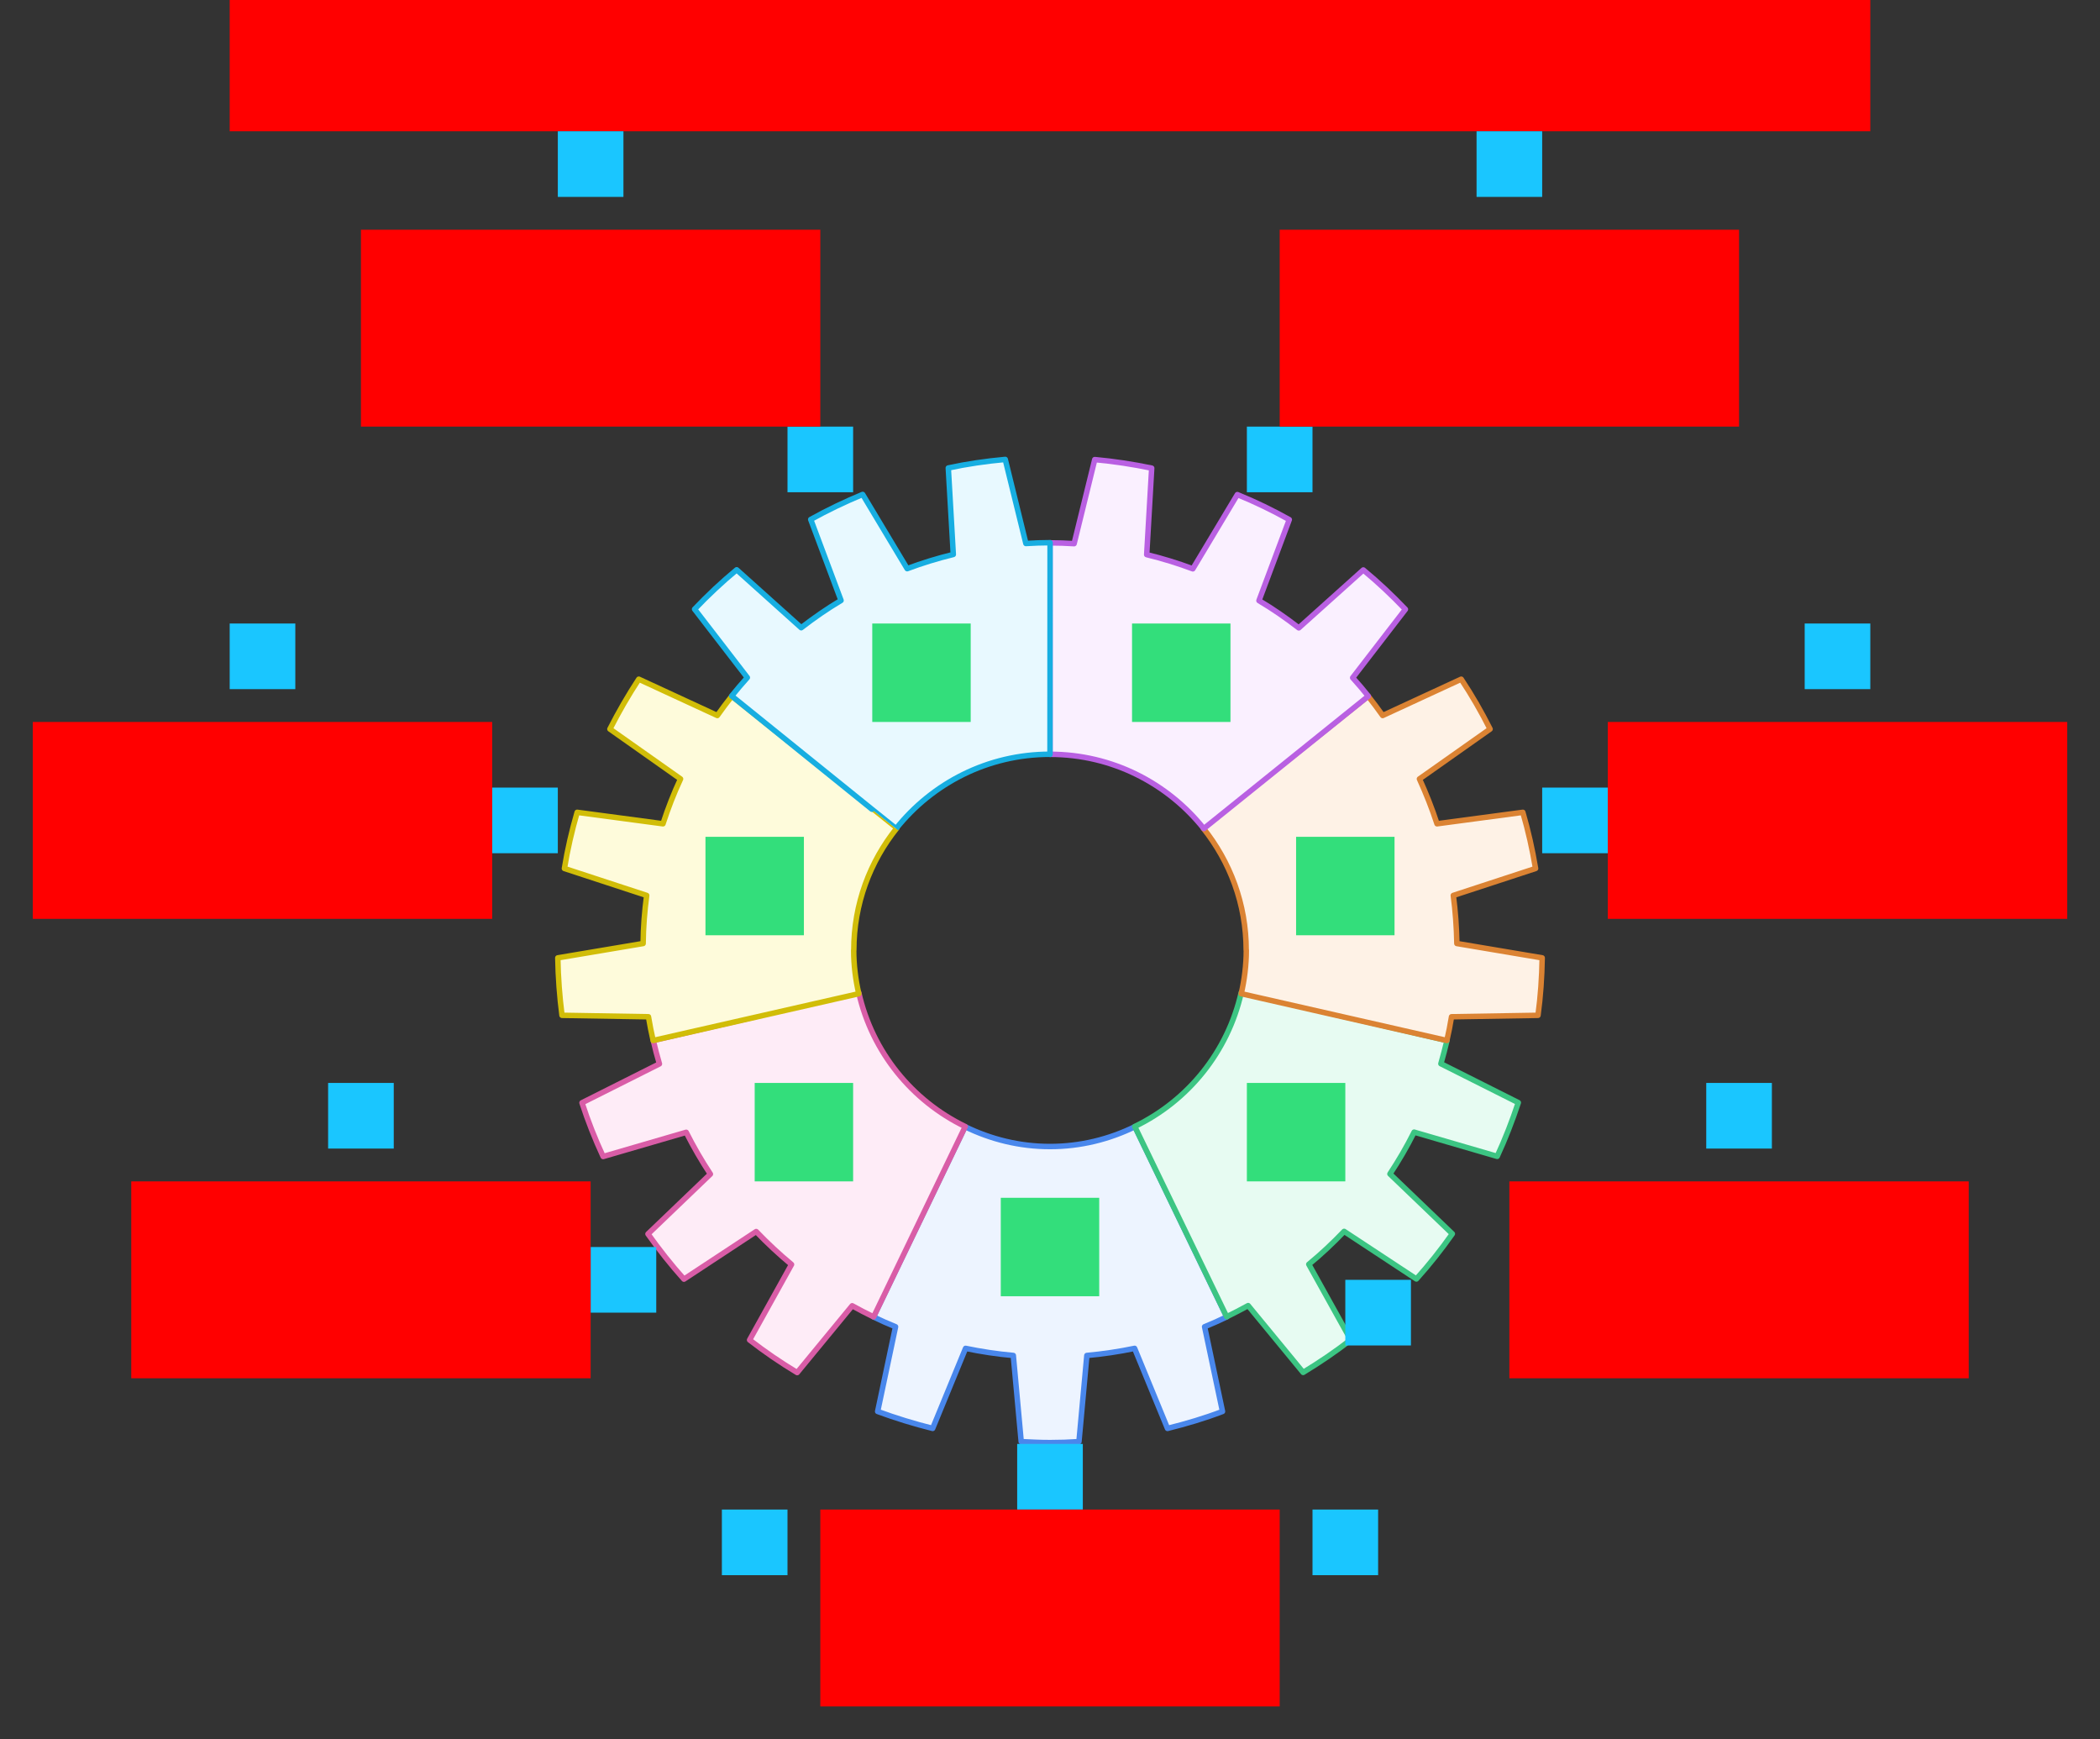 <svg xmlns="http://www.w3.org/2000/svg" width="768" height="636"><rect width="100%" height="100%" fill="#333333" stroke="none"/>    <g id="Gear-large-v1--family--7">        <g id="lines">            <g id="g-7">                <g id="cu">                    <g id="cu_1" >                        <path id="Union" transform="translate(319.438, 412)" fill="#edf4ff" d="M64.562 7.253 C53.431 7.253 42.903 4.604 33.501 0 L0 69.555 C2.654 70.853 5.309 72.033 8.081 73.154 L1.534 104.132 C8.081 106.551 14.806 108.616 21.648 110.327 L33.682 81.061 C39.404 82.241 45.184 83.126 51.142 83.657 L54.032 115.166 C57.513 115.343 61.052 115.52 64.591 115.52 C68.13 115.52 71.67 115.402 75.15 115.166 L78.04 83.657 C83.939 83.126 89.779 82.241 95.501 81.061 L107.534 110.327 C114.436 108.616 121.16 106.61 127.649 104.132 L121.101 73.154 C123.814 72.033 126.528 70.853 129.182 69.555 L95.623 0 C86.22 4.604 75.692 7.253 64.562 7.253 Z"></path>
                        <path id="Union_1" transform="translate(319.438, 412)" fill="none" stroke="#4987ec" stroke-width="2" stroke-linejoin="round" stroke-linecap="round" stroke-miterlimit="4"  d="M 64.562 7.253 C 53.431 7.253 42.903 4.604 33.501 0 L 0 69.555 C 2.654 70.853 5.309 72.033 8.081 73.154 L 1.534 104.132 C 8.081 106.551 14.806 108.616 21.648 110.327 L 33.682 81.061 C 39.404 82.241 45.184 83.126 51.142 83.657 L 54.032 115.166 C 57.513 115.343 61.052 115.52 64.591 115.52 C 68.13 115.52 71.67 115.402 75.15 115.166 L 78.04 83.657 C 83.939 83.126 89.779 82.241 95.501 81.061 L 107.534 110.327 C 114.436 108.616 121.16 106.61 127.649 104.132 L 121.101 73.154 C 123.814 72.033 126.528 70.853 129.182 69.555 L 95.623 0 C 86.22 4.604 75.692 7.253 64.562 7.253 Z"></path></g></g></g>
            <g id="g-6">                <g id="cu_2">                    <g id="cu_3" >                        <path id="Union_2" transform="translate(415, 363)" fill="#e7fbf2" d="M38.922 0 C34.037 21.629 19.461 39.532 0 48.929 L33.62 118.496 C36.275 117.197 38.87 115.84 41.466 114.424 L61.58 138.852 C67.597 135.194 73.437 131.241 78.982 126.933 L63.645 99.319 C68.187 95.601 72.493 91.53 76.563 87.282 L102.99 104.688 C107.709 99.437 112.074 93.949 116.144 88.167 L93.316 66.276 C96.56 61.378 99.509 56.304 102.164 50.993 L132.542 59.844 C135.492 53.472 138.028 46.922 140.27 40.195 L111.956 25.975 C112.781 23.143 113.489 20.311 114.197 17.419 L114.138 17.478 L38.922 0 Z"></path>
                        <path id="Union_3" transform="translate(415, 363)" fill="none" stroke="#3cc583" stroke-width="2" stroke-linejoin="round" stroke-linecap="round" stroke-miterlimit="4"  d="M 38.922 0 C 34.037 21.629 19.461 39.532 0 48.929 L 33.62 118.496 C 36.275 117.197 38.87 115.84 41.466 114.424 L 61.58 138.852 C 67.597 135.194 73.437 131.241 78.982 126.933 L 63.645 99.319 C 68.187 95.601 72.493 91.53 76.563 87.282 L 102.99 104.688 C 107.709 99.437 112.073 93.949 116.144 88.167 L 93.316 66.276 C 96.56 61.378 99.509 56.304 102.164 50.993 L 132.542 59.844 C 135.492 53.472 138.028 46.922 140.27 40.195 L 111.956 25.975 C 112.781 23.143 113.489 20.311 114.197 17.419 L 114.138 17.478 L 38.922 0 Z"></path></g></g></g>
            <g id="g-5">                <g id="cu_4">                    <g id="cu_5" >                        <path id="Union_4" transform="translate(212.848, 363)" fill="#feecf7" d="M101.189 0 L101.23 0.041 C106.115 21.66 120.691 39.514 140.152 48.947 L106.649 118.555 C103.995 117.256 101.34 115.899 98.804 114.483 L78.689 138.911 C72.613 135.253 66.833 131.3 61.288 126.992 L76.625 99.378 C72.083 95.601 67.776 91.589 63.706 87.341 L37.28 104.747 C32.561 99.496 28.196 93.949 24.126 88.226 L46.954 66.335 C43.71 61.437 40.76 56.304 38.106 51.052 L7.727 59.903 C4.778 53.531 2.183 46.981 0 40.254 L28.314 26.034 C27.488 23.202 26.721 20.37 26.072 17.478 C26.072 17.478 101.23 0.041 101.189 0 Z"></path>
                        <path id="Union_5" transform="translate(212.848, 363)" fill="none" stroke="#d95da7" stroke-width="2" stroke-linejoin="round" stroke-linecap="round" stroke-miterlimit="4"  d="M 101.189 0 L 101.23 0.041 C 106.115 21.66 120.691 39.514 140.152 48.947 L 106.649 118.555 C 103.995 117.256 101.34 115.899 98.804 114.483 L 78.689 138.911 C 72.613 135.253 66.833 131.3 61.288 126.992 L 76.625 99.378 C 72.083 95.601 67.776 91.589 63.706 87.341 L 37.28 104.747 C 32.561 99.496 28.196 93.949 24.126 88.226 L 46.954 66.335 C 43.71 61.437 40.76 56.304 38.106 51.052 L 7.727 59.903 C 4.778 53.531 2.183 46.981 0 40.254 L 28.314 26.034 C 27.488 23.202 26.721 20.37 26.072 17.478 C 26.072 17.478 101.23 0.041 101.189 0 Z"></path></g></g></g>
            <g id="g-4">                <g id="cu_6">                    <g id="cu_7" >                        <path id="Union_6" transform="translate(440, 248.365)" fill="#fef2e6" d="M60.353 6.196 C62.181 8.497 63.951 10.857 65.661 13.276 L94.388 0 C98.281 5.841 101.762 11.919 104.947 18.233 L79.111 36.465 C81.529 41.776 83.712 47.263 85.54 52.869 L116.921 48.679 C118.868 55.347 120.402 62.192 121.581 69.213 L91.498 79.067 C92.265 84.85 92.678 90.691 92.796 96.651 L124 101.902 C123.882 108.983 123.41 116.005 122.466 122.908 L90.849 123.439 C90.377 126.39 89.787 129.281 89.138 132.113 L13.933 115.002 C15.104 109.897 15.791 104.551 15.791 99.085 L15.75 99.085 C15.75 82.162 9.814 66.686 0 54.426 L60.353 6.196 Z"></path>
                        <path id="Union_7" transform="translate(440, 248.365)" fill="none" stroke="#db8333" stroke-width="2" stroke-linejoin="round" stroke-linecap="round" stroke-miterlimit="4"  d="M 60.353 6.196 C 62.181 8.497 63.951 10.857 65.661 13.276 L 94.388 0 C 98.281 5.841 101.762 11.919 104.947 18.233 L 79.111 36.465 C 81.529 41.776 83.712 47.263 85.54 52.869 L 116.921 48.679 C 118.868 55.347 120.402 62.192 121.581 69.213 L 91.498 79.067 C 92.265 84.85 92.678 90.691 92.796 96.651 L 124 101.902 C 123.882 108.983 123.41 116.005 122.466 122.908 L 90.849 123.439 C 90.377 126.389 89.787 129.281 89.138 132.113 L 13.933 115.002 C 15.104 109.897 15.791 104.551 15.791 99.085 L 15.75 99.085 C 15.75 82.162 9.814 66.686 0 54.426 L 60.353 6.196 Z"></path></g></g></g>
            <g id="g-3">                <g id="cu_8">                    <g id="cu_9" >                        <path id="Union_8" transform="translate(204, 248.365)" fill="#fefbdb" d="M110.067 115.002 C108.896 109.857 108.209 104.551 108.209 99.085 L108.25 99.085 C108.25 82.202 114.146 66.686 124 54.426 L63.647 6.196 C61.819 8.497 60.049 10.857 58.339 13.276 L29.612 0 C25.777 5.841 22.238 11.978 19.053 18.233 L44.889 36.465 C42.412 41.776 40.288 47.263 38.46 52.869 L7.079 48.679 C5.132 55.406 3.539 62.251 2.418 69.213 L32.502 79.067 C31.735 84.85 31.263 90.691 31.204 96.651 L0 101.902 C0.118 109.042 0.649 116.064 1.534 122.908 L33.151 123.439 C33.623 126.331 34.213 129.222 34.862 132.113 L110.067 115.002 Z"></path>
                        <path id="Union_9" transform="translate(204, 248.365)" fill="none" stroke="#d1bd08" stroke-width="2" stroke-linejoin="round" stroke-linecap="round" stroke-miterlimit="4"  d="M 110.067 115.002 C 108.896 109.857 108.209 104.551 108.209 99.085 L 108.25 99.085 C 108.25 82.202 114.146 66.686 124 54.426 L 63.647 6.196 C 61.819 8.497 60.049 10.857 58.339 13.276 L 29.612 0 C 25.777 5.841 22.238 11.978 19.053 18.233 L 44.889 36.465 C 42.412 41.776 40.288 47.263 38.46 52.869 L 7.079 48.679 C 5.132 55.406 3.539 62.251 2.418 69.213 L 32.502 79.067 C 31.735 84.85 31.263 90.691 31.204 96.651 L 0 101.902 C 0.118 109.042 0.649 116.064 1.534 122.908 L 33.151 123.439 C 33.623 126.331 34.213 129.222 34.862 132.113 L 110.067 115.002 Z"></path></g></g></g>
            <g id="g-2">                <g id="cu_10">                    <g id="cu_11" >                        <path id="Union_10" transform="translate(383.97, 168.059)" fill="#faf0ff" d="M116.441 86.502 C114.613 84.201 112.725 81.959 110.719 79.775 L130.008 54.757 C125.171 49.682 120.039 44.844 114.613 40.36 L91.018 61.543 C86.358 57.943 81.521 54.58 76.448 51.571 L87.537 21.95 C81.403 18.528 75.091 15.459 68.543 12.804 L52.263 39.947 C46.777 37.882 41.173 36.17 35.392 34.754 L37.221 3.127 C30.378 1.711 23.477 0.649 16.398 0 L8.848 30.742 C5.958 30.565 3.008 30.447 0 30.447 L0.029 107.768 C22.805 107.768 43.076 118.403 56.281 134.941 L56.321 134.9 L116.441 86.502 Z"></path>
                        <path id="Union_11" transform="translate(383.97, 168.059)" fill="none" stroke="#b960e2" stroke-width="2" stroke-linejoin="round" stroke-linecap="round" stroke-miterlimit="4"  d="M 116.441 86.502 C 114.612 84.201 112.725 81.959 110.719 79.775 L 130.008 54.757 C 125.171 49.682 120.039 44.844 114.612 40.36 L 91.018 61.543 C 86.358 57.943 81.521 54.58 76.448 51.571 L 87.537 21.95 C 81.403 18.528 75.091 15.459 68.543 12.804 L 52.263 39.947 C 46.777 37.882 41.173 36.17 35.392 34.754 L 37.221 3.127 C 30.378 1.711 23.477 0.649 16.398 0 L 8.848 30.742 C 5.958 30.565 3.008 30.447 0 30.447 L 0.029 107.768 C 22.805 107.768 43.076 118.403 56.281 134.941 L 56.321 134.9 L 116.441 86.502 Z"></path></g></g></g>
            <g id="g-1">                <g id="cu_12">                    <g id="cu_13" >                        <path id="Union_12" transform="translate(254.021, 168)" fill="#e8f9ff" d="M130.008 30.447 C127.059 30.447 124.109 30.565 121.16 30.742 L113.61 0 C106.531 0.649 99.571 1.652 92.787 3.127 L94.616 34.754 C88.835 36.17 83.231 37.881 77.745 39.947 L61.465 12.804 C54.917 15.518 48.606 18.528 42.471 21.95 L53.56 51.571 C48.488 54.58 43.651 57.943 38.991 61.543 L15.396 40.36 C9.969 44.844 4.837 49.682 0 54.757 L19.289 79.775 C17.342 81.959 15.396 84.201 13.567 86.502 C17.709 89.802 73.634 135.067 73.688 135 C86.892 118.453 107.163 107.813 129.938 107.813 L129.979 107.854 L130.008 30.447 Z"></path>
                        <path id="Union_13" transform="translate(254.021, 168)" fill="none" stroke="#17aee1" stroke-width="2" stroke-linejoin="round" stroke-linecap="round" stroke-miterlimit="4"  d="M 130.008 30.447 C 127.059 30.447 124.109 30.565 121.16 30.742 L 113.61 0 C 106.531 0.649 99.571 1.652 92.787 3.127 L 94.616 34.754 C 88.835 36.17 83.231 37.881 77.745 39.947 L 61.465 12.804 C 54.917 15.518 48.606 18.528 42.471 21.95 L 53.56 51.571 C 48.488 54.58 43.651 57.943 38.991 61.543 L 15.396 40.36 C 9.969 44.844 4.837 49.682 0 54.757 L 19.289 79.775 C 17.342 81.959 15.396 84.201 13.567 86.502 C 17.709 89.802 73.634 135.067 73.688 135 C 86.892 118.453 107.163 107.813 129.938 107.813 L 129.979 107.854 L 130.008 30.447 Z"></path></g></g></g></g>
        <path id="tx-cb-title" transform="matrix(1, -1.6081230200044232e-16, 1.6081230200044232e-16, 1, 84, 0)" fill="#ff00001a" d="M0 0 L600 0 L600 48 L0 48 L0 0 Z"></path>
        <path id="ic-cc-1" transform="matrix(1, 1.1102230246251565e-16, -1.1102230246251565e-16, 1, 319, 228)" fill="#33de7b1a" d="M0 0 L36 0 L36 36 L0 36 L0 0 Z"></path>
        <path id="ic-cc-3" transform="translate(258, 306)" fill="#33de7b1a" d="M0 0 L36 0 L36 36 L0 36 L0 0 Z"></path>
        <path id="ic-cc-5" transform="matrix(1, -1.6653345369377348e-16, 1.6653345369377348e-16, 1, 276, 396)" fill="#33de7b1a" d="M0 0 L36 0 L36 36 L0 36 L0 0 Z"></path>
        <path id="ic-cc-6" transform="translate(456, 396)" fill="#33de7b1a" d="M0 0 L36 0 L36 36 L0 36 L0 0 Z"></path>
        <path id="ic-cc-7" transform="translate(366, 438)" fill="#33de7b1a" d="M0 0 L36 0 L36 36 L0 36 L0 0 Z"></path>
        <path id="ic-cc-4" transform="matrix(1, -1.6653345369377348e-16, 1.6653345369377348e-16, 1, 474, 306)" fill="#33de7b1a" d="M0 0 L36 0 L36 36 L0 36 L0 0 Z"></path>
        <path id="ic-cc-2" transform="matrix(1, -5.551115123125783e-17, 5.551115123125783e-17, 1, 414, 228)" fill="#33de7b1a" d="M0 0 L36 0 L36 36 L0 36 L0 0 Z"></path>
        <rect id="bt-cc-remove-7" fill="#1ac6ff33" transform="matrix(1, -5.551115123125783e-17, 5.551115123125783e-17, 1, 372, 528)" width="24" height="24" rx="0" ry="0"></rect>
        <rect id="bt-cc-remove-5" fill="#1ac6ff33" transform="matrix(1, 0, 0, 1, 216, 456)" width="24" height="24" rx="0" ry="0"></rect>
        <rect id="bt-cc-remove-4" fill="#1ac6ff33" transform="matrix(1, -5.551115123125783e-17, 5.551115123125783e-17, 1, 564, 288)" width="24" height="24" rx="0" ry="0"></rect>
        <rect id="bt-cc-remove-3" fill="#1ac6ff33" transform="matrix(1, -5.551115123125783e-17, 5.551115123125783e-17, 1, 180, 288)" width="24" height="24" rx="0" ry="0"></rect>
        <rect id="bt-cc-remove-2" fill="#1ac6ff33" transform="matrix(1, -5.551115123125783e-17, 5.551115123125783e-17, 1, 456, 156)" width="24" height="24" rx="0" ry="0"></rect>
        <rect id="bt-cc-remove-1" fill="#1ac6ff33" transform="matrix(1, 0, 0, 1, 288, 156)" width="24" height="24" rx="0" ry="0"></rect>
        <path id="tx-rb-1" transform="matrix(1, -5.551115123125783e-17, 5.551115123125783e-17, 1, 132, 84)" fill="#ff00001a" d="M0 0 L168 0 L168 72 L0 72 L0 0 Z"></path>
        <path id="tx-rc-3" transform="translate(12, 264)" fill="#ff00001a" d="M0 0 L168 0 L168 72 L0 72 L0 0 Z"></path>
        <path id="tx-rc-5" transform="matrix(1, -5.551115123125783e-17, 5.551115123125783e-17, 1, 48, 432)" fill="#ff00001a" d="M0 0 L168 0 L168 72 L0 72 L0 0 Z"></path>
        <path id="tx-ct-7" transform="matrix(1, -5.551115123125783e-17, 5.551115123125783e-17, 1, 300, 552)" fill="#ff00001a" d="M0 0 L168 0 L168 72 L0 72 L0 0 Z"></path>
        <path id="tx-lc-6" transform="matrix(1, -5.551115123125783e-17, 5.551115123125783e-17, 1, 552, 432)" fill="#ff00001a" d="M0 0 L168 0 L168 72 L0 72 L0 0 Z"></path>
        <path id="tx-lc-4" transform="translate(588, 264)" fill="#ff00001a" d="M0 0 L168 0 L168 72 L0 72 L0 0 Z"></path>
        <path id="tx-lb-2" transform="matrix(1, -5.551115123125783e-17, 5.551115123125783e-17, 1, 468, 84)" fill="#ff00001a" d="M0 0 L168 0 L168 72 L0 72 L0 0 Z"></path>
        <rect id="bt-cc-add-3" fill="#1ac6ff33" transform="matrix(1, -8.326672684688674e-17, 8.326672684688674e-17, 1, 84, 228)" width="24" height="24" rx="0" ry="0"></rect>
        <rect id="bt-cc-add-4" fill="#1ac6ff33" transform="matrix(1, -8.326672684688674e-17, 8.326672684688674e-17, 1, 660, 228)" width="24" height="24" rx="0" ry="0"></rect>
        <rect id="bt-cc-add-5" fill="#1ac6ff33" transform="matrix(1, -8.326672684688674e-17, 8.326672684688674e-17, 1, 120, 396)" width="24" height="24" rx="0" ry="0"></rect>
        <rect id="bt-cc-add-6" fill="#1ac6ff33" transform="matrix(1, -8.326672684688674e-17, 8.326672684688674e-17, 1, 624, 396)" width="24" height="24" rx="0" ry="0"></rect>
        <rect id="bt-cc-add-7" fill="#1ac6ff33" transform="matrix(1, -8.326672684688674e-17, 8.326672684688674e-17, 1, 264, 552)" width="24" height="24" rx="0" ry="0"></rect>
        <rect id="bt-cc-add-8" fill="#1ac6ff33" transform="matrix(1, -8.326672684688674e-17, 8.326672684688674e-17, 1, 480, 552)" width="24" height="24" rx="0" ry="0"></rect>
        <rect id="bt-cc-add-6_1" fill="#1ac6ff33" transform="matrix(1, -8.326672684688674e-17, 8.326672684688674e-17, 1, 492, 468)" width="24" height="24" rx="0" ry="0"></rect>
        <rect id="bt-cc-add-2" fill="#1ac6ff33" transform="matrix(1, 5.551115123125783e-17, -5.551115123125783e-17, 1, 540, 48)" width="24" height="24" rx="0" ry="0"></rect>
        <rect id="bt-cc-add-1" fill="#1ac6ff33" transform="matrix(1, 5.551115123125783e-17, -5.551115123125783e-17, 1, 204, 48)" width="24" height="24" rx="0" ry="0"></rect></g></svg>